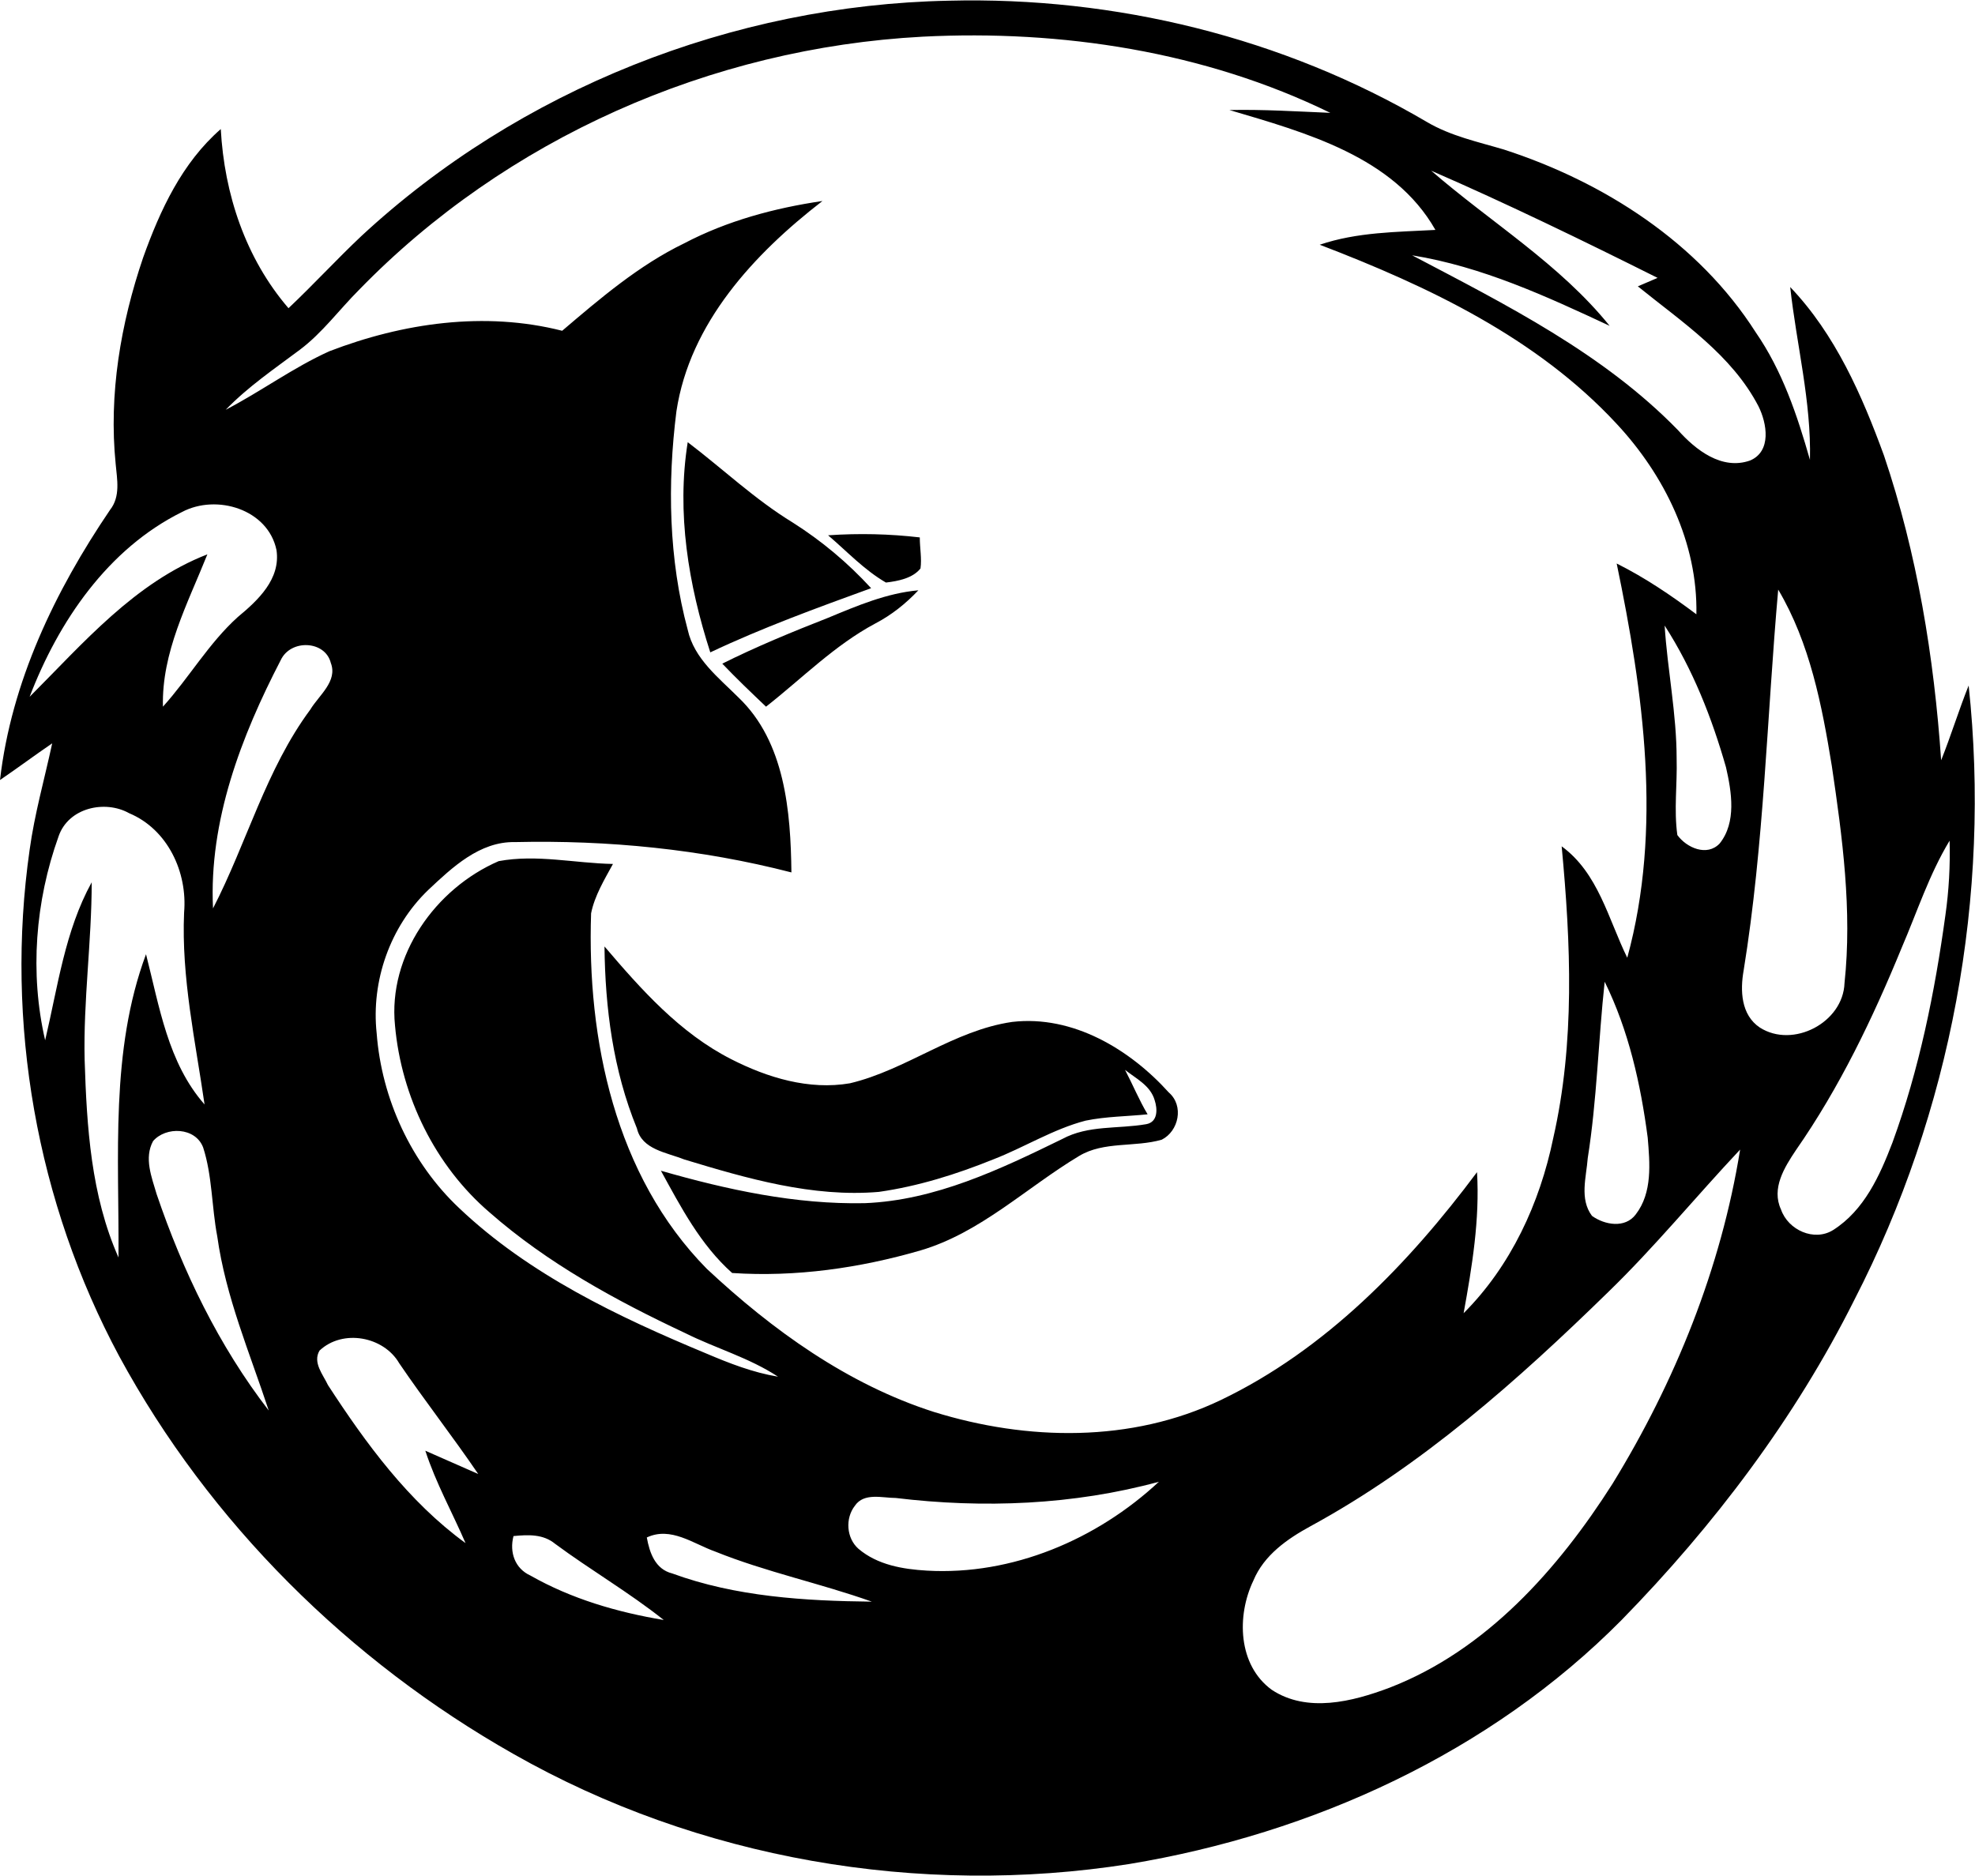 <svg xmlns="http://www.w3.org/2000/svg" viewBox="9.7 16.5 280 266"><path d="M60.9 50c22.4-20.8 52.7-32.8 83.3-33.4 23.6-.6 47.4 5.2 67.8 17.2 3.4 2 7.2 2.8 10.9 3.9 14.2 4.6 27.6 13.2 35.7 25.9 3.8 5.5 5.9 11.8 7.7 18.1.2-8.3-1.9-16.3-2.8-24.5 6.4 6.7 10.2 15.4 13.3 23.9 4.7 13.9 7.1 28.6 8.1 43.2 1.4-3.5 2.5-7.1 3.9-10.6 3.2 29.8-2.5 60.5-16.2 87.1-8.4 16.8-19.9 32-33 45.4-18.6 18.8-43.8 30.3-69.8 34.6-29.8 4.7-61.1-.7-87.3-15.6-23.3-13.2-43.1-32.8-55.9-56.4C14.9 187 10.4 161.5 13.9 137c.7-5.1 2.1-10 3.2-15.1-2.5 1.7-4.9 3.5-7.4 5.2 1.6-13.9 7.8-26.8 15.6-38.3 1.5-1.9 1-4.3.8-6.5-1-9.9.7-19.9 3.9-29.3 2.4-6.7 5.5-13.4 11-18.2.5 9.2 3.5 18.3 9.6 25.4 3.6-3.4 6.8-6.9 10.3-10.2m-.3 7.6c-2.8 2.8-5.2 6.1-8.4 8.5-3.6 2.7-7.3 5.2-10.5 8.5 5-2.6 9.6-6 14.7-8.3 10.4-4 22-5.7 33-2.9 5.4-4.6 10.9-9.3 17.3-12.4 6.1-3.2 12.8-5 19.6-6-9.7 7.5-18.8 17.3-20.7 29.8-1.3 10.3-1.1 21 1.6 31 .9 4.1 4.4 6.8 7.2 9.6 6.6 6.3 7.4 16.2 7.5 24.8-12.8-3.3-26-4.6-39.2-4.3-5-.1-8.9 3.6-12.3 6.8-5.4 5.2-8.1 12.9-7.3 20.3.7 9.3 4.9 18.4 11.7 24.8 9.9 9.4 22.5 15.4 35 20.6 3.3 1.4 6.6 2.7 10.2 3.3-4.1-2.7-8.8-4-13.2-6.2-9.8-4.6-19.5-9.9-27.7-17.1-7.7-6.6-12.5-16.4-13.4-26.5-1-9.9 5.7-19.4 14.7-23.3 5.4-1 10.8.3 16.2.4-1.2 2.2-2.6 4.5-3.1 7-.6 17.9 3.4 37.2 16.4 50.4 9.3 8.7 20 16.4 32.2 20.3 13.2 4.1 28 4.4 40.7-1.7 14.8-7.1 26.6-19.3 36.3-32.3.4 6.7-.7 13.4-1.9 20 6.7-6.7 10.8-15.6 12.7-24.8 3.1-13.6 2.5-27.6 1.2-41.4 5.2 3.8 6.6 10.3 9.3 15.8 5-18.3 2.3-37.6-1.5-55.9 4 2 7.7 4.5 11.3 7.2.2-10.1-4.5-19.7-11.3-27-11.3-12.2-26.7-19.5-42.1-25.4 5.3-1.8 10.9-1.8 16.4-2.1-5.9-10.4-18.4-13.8-29.2-17 4.8-.1 9.5.2 14.3.4-17.8-8.7-38.1-11.8-57.8-10.8-30.1 1.6-59.1 14.5-79.9 35.9m152-16.9c8.4 7.3 18.2 13.2 25.3 22-9-4.2-18.1-8.4-28-10 13.3 7 27.1 13.9 37.7 24.8 2.5 2.8 6.2 5.7 10.2 4.3 3.1-1.3 2.4-5.3 1.2-7.7-3.8-7.3-10.8-11.9-17.1-17l2.8-1.2c-10.6-5.3-21.3-10.5-32.1-15.2M35.5 89.1C25 94.3 18 104.6 13.9 115.3c7.6-7.6 14.9-16.2 25.2-20.2-2.8 7-6.5 13.9-6.3 21.6 3.7-4.1 6.5-9 10.6-12.7 2.9-2.4 6.1-5.4 5.5-9.5-1.2-5.8-8.5-8-13.4-5.4m226.3 11c-1.6 18-2 36.1-4.9 54-.5 2.8-.4 6.3 2.3 8.1 4.7 3 11.8-.7 12-6.3 1.1-10.3-.3-20.7-1.8-30.8-1.4-8.6-3.1-17.4-7.6-25m-16.1 5.1c.4 6.3 1.7 12.5 1.7 18.9.1 3.6-.4 7.2.1 10.8 1.3 1.8 4.2 3.1 6 1.2 2.4-3 1.7-7.3.9-10.8-2-7-4.7-13.9-8.7-20.1m-196.2 4.9c-5.6 10.8-10.2 22.8-9.6 35.2 4.8-9.3 7.5-19.7 13.8-28.2 1.2-2 3.9-4 2.9-6.6-.8-3.2-5.7-3.4-7.1-.4m-31.5 25c-3.3 9.2-4.1 19.4-1.9 28.9 1.8-7.6 2.8-15.5 6.6-22.4 0 8.4-1.2 16.8-1 25.2.3 9.5.9 19.2 4.8 28 .1-14.3-1.2-29.3 3.9-43 1.9 7.4 3.1 15.4 8.3 21.3-1.3-9-3.3-18-2.9-27.2.5-5.7-2.3-11.8-7.8-14.1-3.4-1.9-8.6-.8-10 3.3m261.3 15.8c-4.1 10-8.8 19.8-15 28.7-1.6 2.4-3.5 5.4-2.1 8.4 1 2.9 4.7 4.6 7.4 2.9 4.4-2.8 6.6-7.7 8.4-12.4 3.8-10.4 6-21.3 7.5-32.2.5-3.5.7-7.1.6-10.6-2.9 4.8-4.6 10.1-6.8 15.2m-42.1 4.8c-.9 8.3-1.1 16.8-2.4 25-.2 2.7-1.2 5.8.6 8.2 1.8 1.3 4.7 1.8 6.2-.2 2.4-3.1 2-7.3 1.7-10.9-1-7.6-2.7-15.2-6.1-22.1M31.4 178.3c-1.3 2.4-.2 5.1.5 7.5 3.7 10.9 8.8 21.5 15.9 30.7-2.7-8.2-6.1-16.1-7.3-24.7-.8-4.2-.7-8.6-2-12.6-1.1-2.9-5.3-3-7.1-.9m206.3 21.4c-12.8 12.5-26.4 24.6-42.2 33.2-3.3 1.8-6.6 4.1-8.1 7.7-2.4 5-2.2 12 2.6 15.5 5 3.3 11.4 1.7 16.7-.3 13.7-5.3 23.9-16.8 31.6-28.9 8.9-14.5 15.4-30.6 18.1-47.4-6.3 6.7-12.1 13.8-18.7 20.2M55 208c-1 1.7.5 3.4 1.2 4.9 5.4 8.3 11.4 16.5 19.5 22.4-1.9-4.4-4.2-8.5-5.7-13.1l7.5 3.3c-3.6-5.3-7.6-10.4-11.2-15.7-2.2-3.8-8-4.9-11.3-1.8m81.7 20.9c-1.9 0-4.5-.8-5.8 1.1-1.4 1.8-1.2 4.6.5 6.1 2.7 2.3 6.3 2.9 9.7 3.1 12.1.7 24.1-4.4 32.9-12.6-12.1 3.3-24.9 3.8-37.3 2.3m-35.3 5.6c.4 2.2 1.2 4.5 3.6 5.1 9 3.3 18.8 3.9 28.3 4-7.3-2.6-15-4.2-22.2-7.1-3.1-1.1-6.3-3.6-9.7-2m-18.9-.2c-.6 2.3.2 4.6 2.4 5.6 5.8 3.3 12.3 5.2 18.9 6.3-4.9-3.9-10.4-7.1-15.4-10.8-1.7-1.4-3.8-1.3-5.9-1.1z"/><path d="M107.2 79.2c5 3.8 9.5 8.1 14.9 11.4 4.1 2.6 7.8 5.7 11.1 9.3-7.7 2.8-15.4 5.6-22.8 9.1-3.1-9.6-4.8-19.8-3.2-29.8M127.1 92.4c4.4-.3 8.7-.2 13 .3 0 1.5.3 3 .1 4.4-1.1 1.4-3.2 1.8-4.9 2-3.1-1.8-5.5-4.4-8.2-6.7M127.1 104.1c4.1-1.7 8.3-3.5 12.8-3.9-1.8 1.9-3.8 3.5-6.1 4.7-5.8 3.1-10.4 7.8-15.5 11.8-2.1-2-4.2-4-6.2-6.1 4.8-2.4 9.9-4.5 15-6.5M95.4 150.7c5.2 6.1 10.7 12.3 18 16 5.1 2.6 11 4.4 16.8 3.4 8-1.9 14.7-7.5 23-8.7 8.6-1 16.7 3.9 22.2 10 2.2 1.9 1.4 5.5-1 6.7-3.8 1.1-8.2.2-11.7 2.3-7.5 4.5-14 10.9-22.5 13.4-8.6 2.5-17.7 3.8-26.7 3.2-4.5-4-7.3-9.4-10.1-14.5 9.4 2.7 19.1 4.8 28.9 4.6 10-.4 19.2-4.8 28-9.1 3.7-2 7.9-1.4 11.9-2.1 1.7-.3 1.6-2.2 1.2-3.4-.6-2.1-2.7-3.1-4.2-4.3 1.1 2.1 2 4.3 3.2 6.3-2.9.3-5.9.3-8.8.9-4.6 1.2-8.7 3.8-13.1 5.5-5.2 2.1-10.6 3.8-16.2 4.6-9.4.8-18.7-1.9-27.6-4.6-2.5-1-6-1.4-6.7-4.4-3.4-8.3-4.5-17.1-4.6-25.8"/></svg>